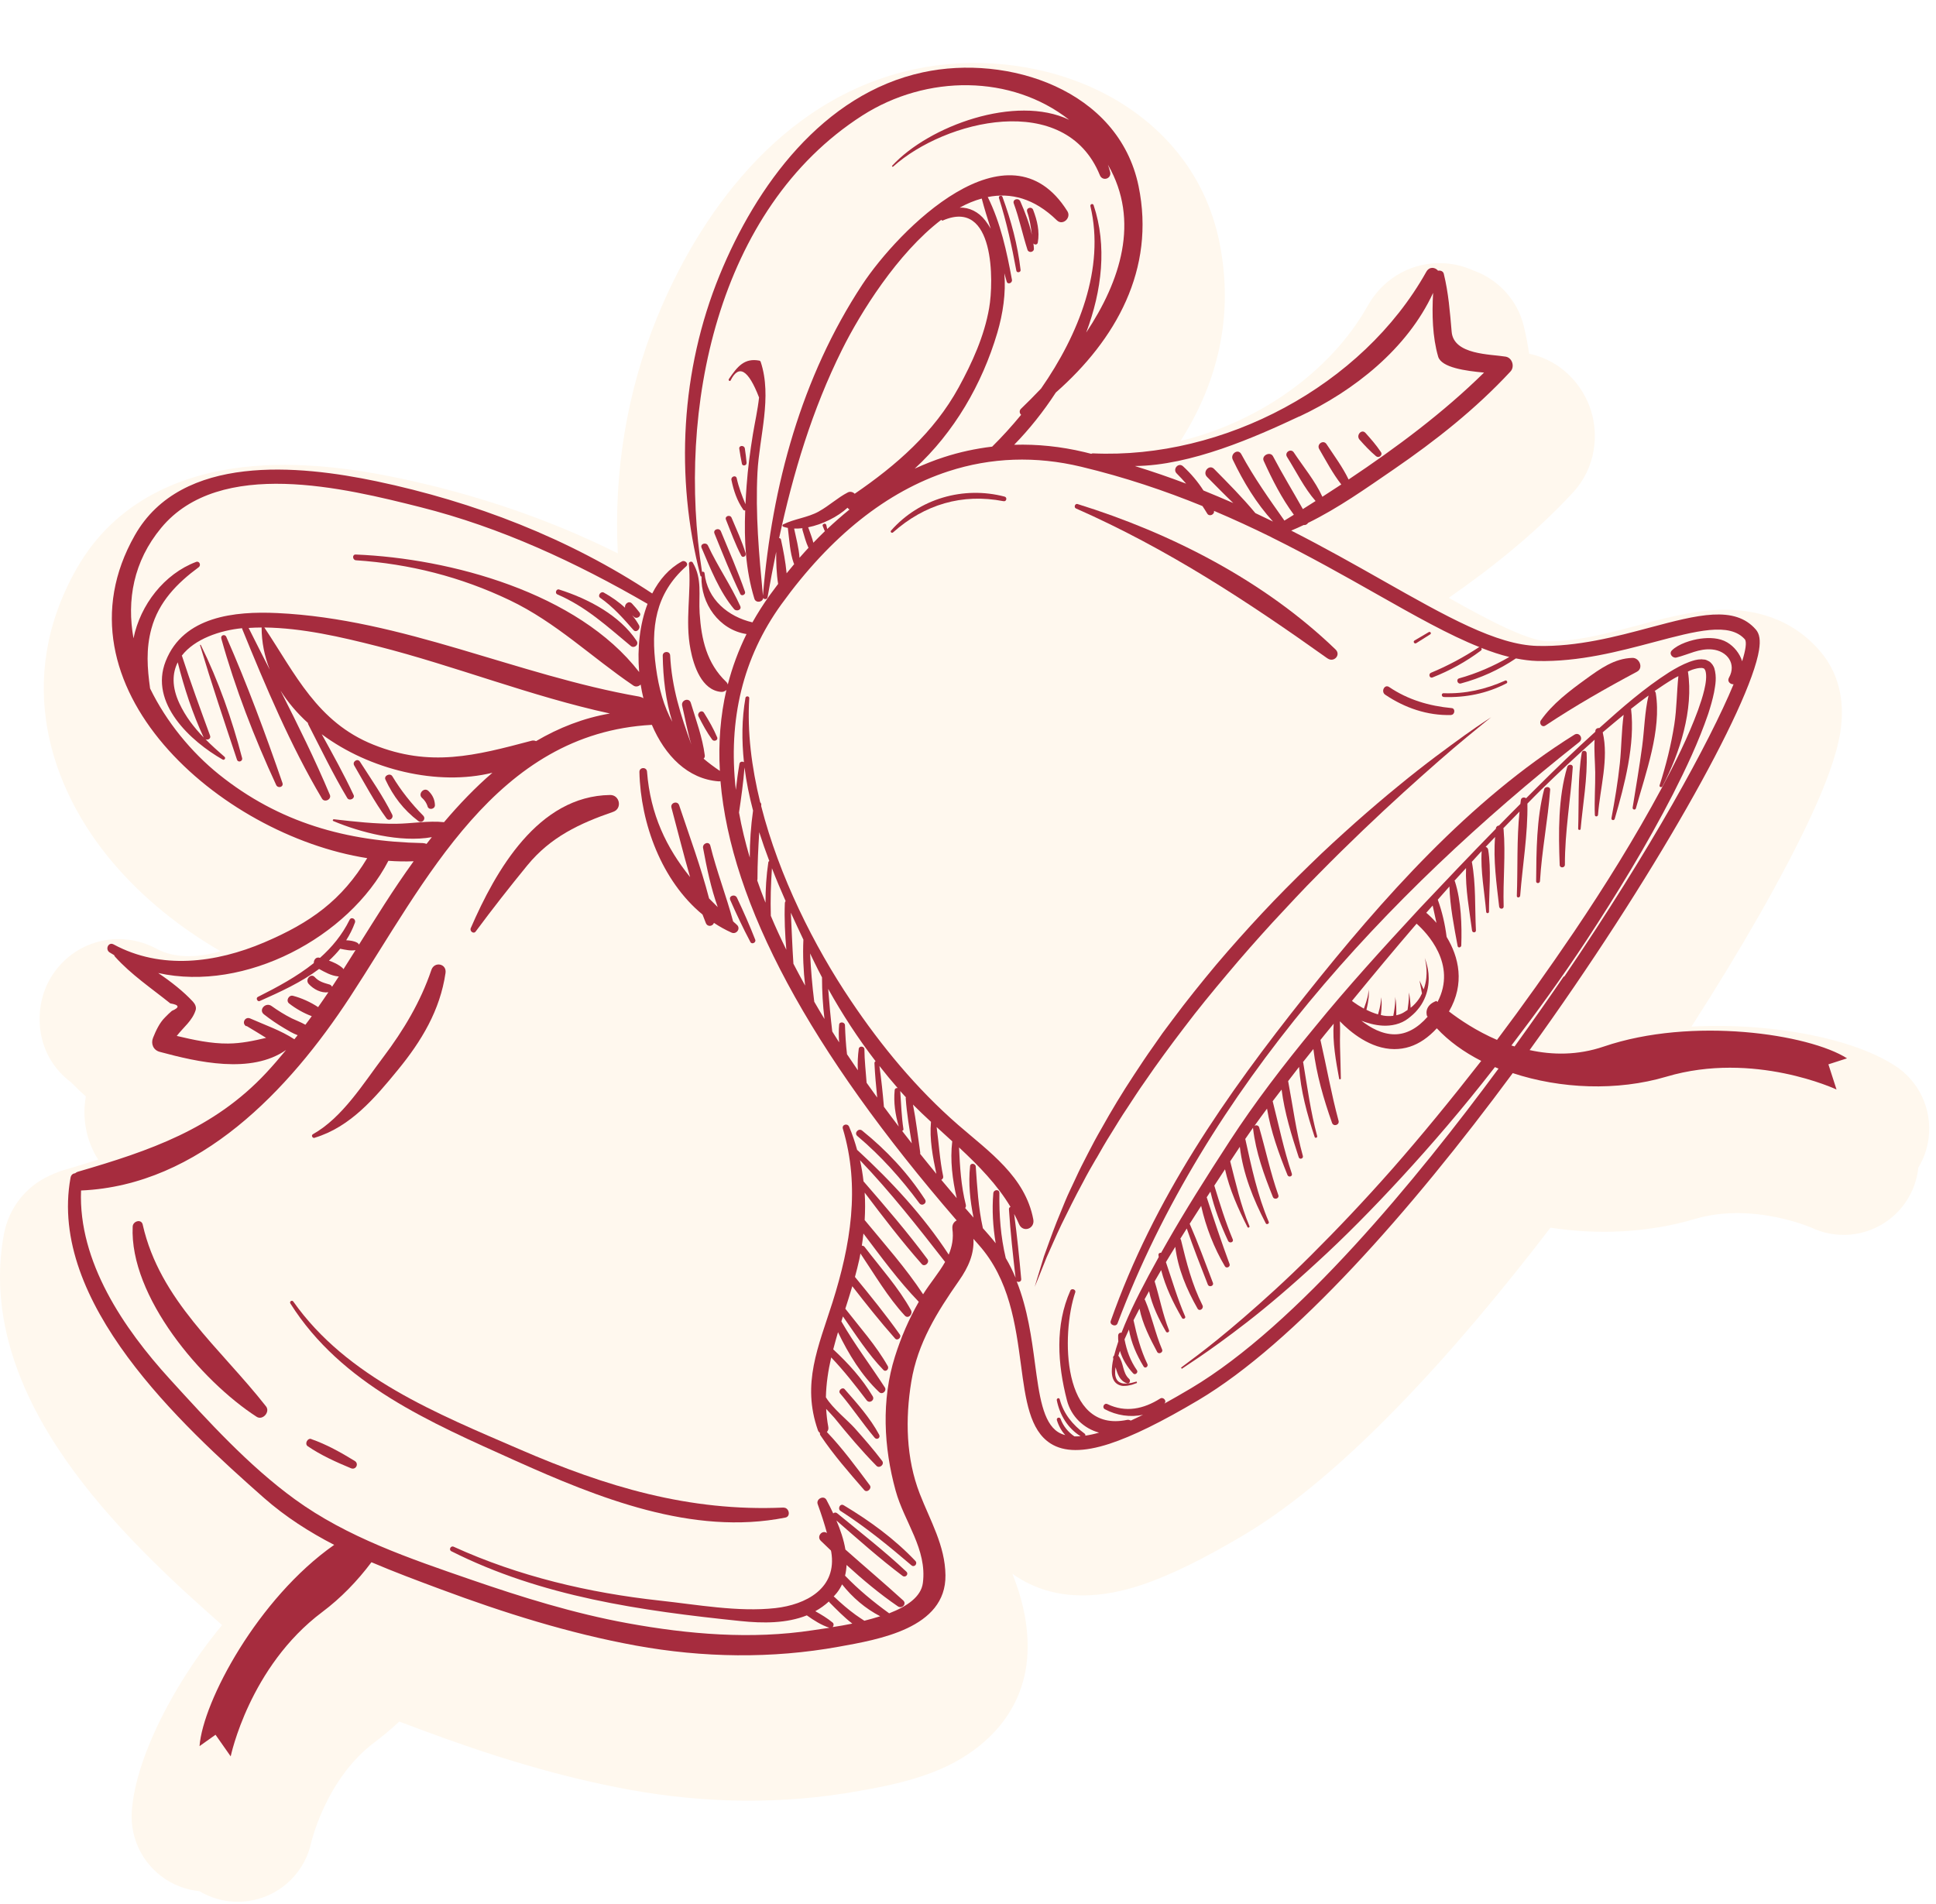 <svg width="123" height="121" viewBox="0 0 123 121" fill="none" xmlns="http://www.w3.org/2000/svg">
<g filter="url(#filter0_d_339_100653)">
<path d="M115.125 74.024C115.13 74.026 115.134 74.028 115.137 74.029C115.142 74.032 115.143 74.032 115.139 74.031C115.132 74.028 115.107 74.016 115.066 73.999C114.983 73.964 114.835 73.906 114.632 73.834C114.222 73.688 113.607 73.497 112.858 73.344C111.32 73.03 109.466 72.925 107.686 73.454C104.705 74.338 101.499 74.471 98.506 74.008C92.399 81.986 85.334 89.781 79.049 93.522L79.044 93.525C76.585 94.985 74.377 96.104 72.419 96.744C72.416 96.745 72.412 96.746 72.408 96.747C70.317 97.425 67.337 97.921 64.653 96.225C64.651 96.223 64.647 96.222 64.645 96.22C64.533 96.149 64.425 96.075 64.32 96C64.347 96.069 64.375 96.138 64.402 96.208C64.823 97.31 65.268 98.766 65.29 100.499L65.29 100.701C65.254 104.916 62.316 107.205 60.133 108.239C58.063 109.22 55.675 109.601 54.595 109.797L54.594 109.797C49.725 110.679 44.77 110.593 39.997 109.723H39.996C35.367 108.877 30.957 107.477 26.772 105.916C26.314 105.746 25.844 105.57 25.366 105.39C24.866 105.857 24.339 106.302 23.787 106.716L23.786 106.715C22.297 107.833 21.267 109.39 20.595 110.819C20.268 111.515 20.052 112.125 19.922 112.544C19.857 112.751 19.815 112.906 19.793 112.994C19.785 113.023 19.78 113.045 19.777 113.059V113.058C19.777 113.055 19.778 113.052 19.779 113.048C19.779 113.047 19.779 113.045 19.78 113.043L19.78 113.041L19.78 113.04C19.394 114.902 17.94 116.356 16.078 116.742C14.884 116.989 13.669 116.766 12.663 116.165C12.014 116.101 11.373 115.904 10.784 115.571C9.175 114.662 8.236 112.905 8.374 111.062C8.567 108.48 9.987 105.336 11.624 102.708C12.331 101.576 13.162 100.401 14.11 99.261C14.098 99.25 14.086 99.24 14.074 99.23C14.072 99.228 14.071 99.226 14.069 99.224C11.442 96.906 7.653 93.498 4.723 89.527C1.859 85.645 -0.834 80.35 0.242 74.448L0.246 74.427C0.425 73.468 0.901 72.425 1.811 71.589C2.258 71.177 2.75 70.871 3.258 70.656C3.509 70.534 3.787 70.424 4.09 70.337L4.917 70.092C5.374 69.955 5.813 69.817 6.237 69.68C5.468 68.487 5.21 67.023 5.454 65.671C5.135 65.386 4.82 65.087 4.525 64.781C2.284 63.109 2.137 60.325 3.014 58.512C3.483 57.543 4.376 56.514 5.772 55.989C7.276 55.424 8.79 55.661 9.941 56.283L10.058 56.343C11.032 56.824 12.357 56.918 14.018 56.445C11.451 54.964 9.1 53.072 7.227 50.879C3.144 46.099 0.87 39.166 4.872 32.126C7.389 27.694 11.735 26.117 15.409 25.686C19.036 25.26 22.736 25.833 25.346 26.381L25.347 26.382C30.111 27.384 34.816 28.945 39.252 31.162C38.989 26.08 39.805 20.929 41.749 16.166C44.259 10.017 49.374 2.277 58.082 0.402C61.729 -0.386 65.891 -0.032 69.47 1.605C73.079 3.256 76.352 6.372 77.411 11.099L77.459 11.325L77.46 11.327C78.475 16.249 77.228 20.533 75 24.02C79.943 22.828 84.543 19.632 86.909 15.408L86.914 15.4C87.776 13.867 89.414 12.741 91.402 12.72C92.203 12.712 92.949 12.887 93.611 13.189C93.759 13.242 93.906 13.301 94.051 13.369C95.224 13.914 96.4 15.033 96.814 16.73C96.959 17.322 97.066 17.91 97.15 18.474C99.337 18.945 100.623 20.616 101.084 22.099C101.551 23.598 101.43 25.689 99.912 27.321L99.912 27.321C99.904 27.329 99.897 27.338 99.89 27.346L99.889 27.345C97.461 29.956 94.755 32.102 92.043 33.987C93.478 34.792 94.675 35.441 95.749 35.933C97.186 36.591 97.924 36.736 98.247 36.744H98.249C99.988 36.786 101.804 36.337 104.057 35.734L104.063 35.733C105.401 35.376 107.277 34.855 109.012 34.76C110.873 34.659 113.445 35 115.436 37.152L115.627 37.366L115.638 37.378C117.136 39.132 117.102 41.148 116.955 42.27C116.954 42.282 116.953 42.294 116.951 42.306C116.949 42.322 116.947 42.337 116.945 42.353C116.938 42.407 116.931 42.463 116.922 42.518C116.666 44.111 115.922 45.985 115.115 47.742C114.252 49.622 113.104 51.809 111.76 54.167C110.506 56.365 109.056 58.752 107.465 61.231C108.928 61.153 110.35 61.185 111.665 61.292C114.774 61.547 118.169 62.294 120.365 63.695C121.923 64.688 122.766 66.491 122.531 68.323C122.445 68.998 122.217 69.633 121.876 70.193C121.754 71.362 121.202 72.469 120.285 73.277C118.904 74.493 116.952 74.803 115.268 74.088L115.125 74.024ZM19.774 113.07C19.774 113.071 19.773 113.073 19.773 113.073C19.774 113.07 19.775 113.065 19.777 113.059C19.776 113.064 19.775 113.068 19.774 113.07Z" fill="#FFF8EE"/>
</g>
<path d="M111.755 41.313C111.856 40.694 111.794 40.283 111.559 40.008C110.212 38.443 107.839 39.073 104.838 39.872C102.673 40.452 100.21 41.105 97.68 41.043C95.083 40.981 91.897 39.175 87.858 36.889C86.079 35.882 84.15 34.79 82.035 33.715C82.304 33.603 82.568 33.484 82.826 33.361C82.938 33.378 83.05 33.321 83.106 33.226C85.025 32.286 86.797 31.025 88.553 29.821C91.224 27.986 93.754 25.988 95.964 23.607C96.25 23.303 96.082 22.735 95.661 22.662C94.69 22.498 92.351 22.555 92.228 21.08C92.121 19.831 92.026 18.609 91.728 17.394C91.689 17.23 91.51 17.169 91.364 17.202C91.184 16.977 90.814 16.921 90.618 17.27C86.551 24.53 77.732 29.185 69.436 28.808C69.391 28.808 69.357 28.819 69.329 28.836C69.183 28.802 69.043 28.762 68.903 28.729C67.394 28.369 65.901 28.217 64.432 28.262C65.38 27.294 66.283 26.168 67.08 24.941C70.872 21.604 73.43 17.124 72.336 11.822C71.068 5.693 64.028 3.43 58.637 4.595C52.276 5.963 48.029 11.822 45.712 17.501C43.255 23.517 42.88 30.31 44.501 36.586C44.506 36.619 44.534 36.631 44.568 36.631C44.512 38.347 45.69 40.024 47.429 40.289C46.924 41.313 46.526 42.383 46.24 43.491C46.223 43.435 46.189 43.373 46.133 43.322C44.905 42.146 44.557 40.632 44.45 38.961C44.377 37.796 44.63 36.794 44.013 35.747C43.945 35.634 43.755 35.696 43.766 35.826C43.934 37.677 43.508 39.411 43.872 41.274C44.074 42.321 44.585 43.852 45.808 43.964C45.942 43.975 46.066 43.925 46.15 43.84C45.774 45.467 45.634 47.189 45.735 48.984C45.359 48.731 45.017 48.472 44.703 48.208C44.759 48.157 44.792 48.084 44.776 47.988C44.63 46.857 44.22 45.754 43.889 44.662C43.783 44.302 43.255 44.482 43.34 44.842C43.53 45.652 43.676 46.502 43.923 47.307C43.244 45.456 42.678 43.671 42.577 41.645C42.56 41.341 42.1 41.364 42.105 41.668C42.128 43.069 42.291 44.51 42.711 45.861C42.184 44.893 41.859 43.778 41.673 42.399C41.337 39.906 41.623 37.734 43.592 35.989C43.783 35.82 43.513 35.567 43.323 35.674C42.509 36.118 41.887 36.833 41.438 37.711C36.131 34.199 30.123 31.886 23.913 30.58C19.01 29.55 11.527 28.796 8.565 34.014C3.124 43.587 13.979 53.065 23.33 54.528C21.72 57.196 19.74 58.625 16.778 59.886C13.715 61.186 10.237 61.642 7.219 60.01C6.888 59.83 6.664 60.319 6.961 60.516C7.056 60.578 7.157 60.634 7.253 60.691C7.264 60.724 7.281 60.764 7.309 60.792C8.324 61.923 9.642 62.812 10.82 63.758C11.398 63.854 11.432 64.011 10.921 64.231C10.77 64.36 10.624 64.501 10.484 64.647C10.13 64.996 9.906 65.492 9.726 65.936C9.569 66.319 9.738 66.73 10.153 66.837C12.554 67.484 15.948 68.272 18.175 66.718C17.765 67.214 17.35 67.703 16.907 68.176C13.575 71.744 9.502 73.123 4.975 74.446C4.891 74.468 4.824 74.508 4.768 74.553C4.633 74.564 4.515 74.654 4.481 74.834C3.04 82.742 11.499 90.525 16.772 95.18C18.141 96.384 19.65 97.347 21.232 98.163C16.391 101.556 12.89 108.107 12.677 110.95L13.693 110.229L14.657 111.603C14.657 111.603 15.835 105.907 20.475 102.429C21.647 101.551 22.702 100.464 23.599 99.266C25.035 99.879 26.511 100.431 27.98 100.977C32.025 102.485 36.148 103.785 40.4 104.562C44.658 105.338 49.033 105.406 53.291 104.635C55.804 104.179 60.112 103.47 60.068 100.093C60.045 98.202 59.103 96.637 58.435 94.915C57.56 92.658 57.51 90.154 57.897 87.796C58.3 85.342 59.535 83.372 60.926 81.38C61.537 80.507 61.896 79.669 61.846 78.718C61.958 78.841 62.065 78.965 62.177 79.095C64.14 81.295 64.522 84.177 64.864 86.721C65.161 88.955 65.419 90.88 66.749 91.724C67.612 92.27 68.835 92.276 70.485 91.741C71.949 91.263 73.805 90.351 76.156 88.955C82.198 85.359 89.608 76.995 96.109 68.187C99.122 69.183 102.729 69.347 105.876 68.412C111.429 66.763 116.68 69.229 116.68 69.229L116.164 67.63L117.348 67.248C114.93 65.705 107.52 64.585 101.893 66.499C100.227 67.067 98.617 67.039 97.181 66.724C104.945 55.974 111.177 44.915 111.76 41.291L111.755 41.313ZM82.562 26.461C86.023 24.834 89.412 22.161 91.05 18.609C90.971 19.971 91.01 21.418 91.369 22.656C91.571 23.36 93.125 23.568 94.286 23.675C91.695 26.224 88.733 28.43 85.681 30.468C85.3 29.674 84.761 28.954 84.279 28.222C84.082 27.918 83.634 28.222 83.813 28.532C84.256 29.292 84.671 30.085 85.216 30.783C84.817 31.047 84.419 31.306 84.015 31.565C83.561 30.569 82.798 29.652 82.198 28.746C82.013 28.47 81.592 28.746 81.766 29.027C82.343 29.944 82.865 31.019 83.583 31.835C83.314 32.004 83.045 32.179 82.775 32.348C82.147 31.228 81.474 30.13 80.879 28.993C80.705 28.661 80.133 28.937 80.285 29.28C80.834 30.49 81.424 31.65 82.203 32.708C82.001 32.832 81.805 32.956 81.603 33.079C80.632 31.706 79.662 30.338 78.86 28.853C78.658 28.481 78.147 28.841 78.321 29.207C79.006 30.637 79.819 31.982 80.879 33.141C80.509 32.961 80.133 32.781 79.752 32.601C79.752 32.595 79.752 32.59 79.741 32.584C78.921 31.599 78.03 30.704 77.132 29.793C76.823 29.483 76.38 29.989 76.683 30.299C77.239 30.862 77.788 31.425 78.355 31.965C77.738 31.695 77.104 31.43 76.459 31.166C76.1 30.608 75.674 30.102 75.163 29.629C74.871 29.359 74.479 29.809 74.759 30.085C74.967 30.288 75.163 30.507 75.359 30.732C74.31 30.333 73.228 29.961 72.1 29.612C75.662 29.584 79.74 27.778 82.557 26.455L82.562 26.461ZM44.759 36.417C44.753 36.338 44.658 36.304 44.602 36.338C42.992 26.112 45.522 13.28 54.783 7.342C58.889 4.714 64.275 4.742 67.927 7.612C64.527 5.986 59.019 8 56.685 10.527C56.646 10.567 56.707 10.623 56.747 10.584C60.028 7.64 67.685 5.732 69.879 11.135C70.047 11.546 70.642 11.355 70.529 10.921C70.49 10.764 70.44 10.612 70.389 10.466C70.389 10.466 70.389 10.471 70.395 10.477C72.442 14.034 71.18 17.866 69.009 21.131C70.013 18.457 70.344 15.615 69.481 13.038C69.436 12.902 69.245 12.97 69.278 13.105C70.21 17.039 68.538 21.249 66.143 24.688C65.711 25.144 65.279 25.577 64.864 25.977C64.74 26.095 64.774 26.258 64.875 26.359C64.275 27.085 63.658 27.766 63.035 28.38C61.997 28.504 60.971 28.723 59.967 29.05C59.338 29.252 58.727 29.5 58.115 29.776C60.612 27.485 62.395 24.418 63.36 21.153C63.719 19.938 63.916 18.626 63.809 17.366C63.86 17.54 63.91 17.709 63.955 17.883C64.011 18.108 64.331 17.99 64.292 17.776C63.966 15.992 63.568 14.152 62.755 12.52C64.213 12.227 65.705 12.593 67.147 14C67.517 14.36 68.078 13.842 67.814 13.42C64.078 7.466 57.05 14.647 54.783 18.086C50.913 23.967 49.044 30.873 48.472 37.846C48.22 35.218 47.99 32.668 48.124 30.023C48.242 27.727 49.073 25.228 48.327 22.988C48.315 22.954 48.287 22.926 48.248 22.915C47.294 22.735 46.851 23.286 46.307 24.086C46.257 24.159 46.358 24.254 46.414 24.181C46.935 23.129 47.541 23.483 48.225 25.256C48.141 26.038 47.962 26.821 47.833 27.598C47.659 28.672 47.513 29.764 47.435 30.851C47.407 31.244 47.379 31.644 47.362 32.038C47.137 31.503 46.93 30.957 46.806 30.389C46.756 30.164 46.425 30.276 46.47 30.496C46.61 31.177 46.823 31.813 47.221 32.387C47.249 32.432 47.3 32.438 47.345 32.432C47.272 34.323 47.367 36.209 47.928 38.043C48.018 38.336 48.456 38.274 48.489 37.998C48.54 38.099 48.742 38.094 48.764 37.959C48.932 36.991 49.117 36.028 49.314 35.066C49.308 35.741 49.331 36.445 49.437 37.103C49.252 37.345 49.073 37.587 48.893 37.835C48.495 38.392 48.136 38.961 47.805 39.546C46.262 39.186 44.938 38.094 44.759 36.411V36.417ZM52.27 33.423C52.309 33.518 52.349 33.614 52.382 33.704C52.388 33.721 52.405 33.732 52.416 33.743C52.169 33.985 51.922 34.227 51.675 34.486C51.597 34.171 51.474 33.867 51.367 33.558C51.361 33.535 51.35 33.524 51.339 33.507C52.259 33.321 53.218 32.843 53.846 32.263C53.88 32.308 53.919 32.348 53.97 32.376C53.493 32.764 53.022 33.175 52.556 33.614C52.534 33.529 52.511 33.44 52.495 33.355C52.455 33.209 52.214 33.288 52.27 33.428V33.423ZM52.023 32.5C51.3 32.899 50.469 32.961 49.746 33.327C49.678 33.361 49.718 33.456 49.774 33.473C49.864 33.501 49.965 33.529 50.06 33.546C50.06 33.569 50.049 33.586 50.06 33.608C50.155 34.329 50.183 35.105 50.43 35.792C50.436 35.809 50.447 35.826 50.458 35.843C50.295 36.034 50.133 36.231 49.976 36.428C49.908 35.696 49.763 34.953 49.617 34.284C49.6 34.216 49.555 34.194 49.499 34.194C50.391 30.063 51.597 26.038 53.499 22.217C54.66 19.881 57.022 16.082 59.804 13.966C59.821 14 59.86 14.028 59.899 14.011C63.215 12.565 63.136 17.917 62.844 19.572C62.536 21.356 61.767 23.044 60.909 24.615C59.338 27.479 56.949 29.562 54.301 31.374C54.2 31.261 54.009 31.211 53.863 31.29C53.218 31.622 52.674 32.139 52.029 32.494L52.023 32.5ZM51.361 34.813C51.171 35.021 50.98 35.229 50.795 35.443C50.755 34.818 50.576 34.188 50.453 33.586C50.626 33.586 50.8 33.586 50.986 33.563C50.974 33.597 50.969 33.636 50.986 33.681C51.098 34.064 51.199 34.453 51.367 34.813H51.361ZM60.982 13.19C61.436 12.936 61.902 12.745 62.373 12.616C62.541 13.257 62.738 13.893 62.945 14.529C62.839 14.355 62.727 14.18 62.597 14.011C62.177 13.46 61.565 13.167 60.987 13.195L60.982 13.19ZM46.952 51.63C47.092 50.678 47.227 49.727 47.3 48.765C47.418 49.676 47.603 50.594 47.844 51.506C47.704 52.496 47.636 53.492 47.636 54.494C47.35 53.515 47.115 52.558 46.952 51.63ZM57.543 69.797C57.611 70.754 57.773 71.705 57.93 72.65C57.723 72.386 57.515 72.121 57.313 71.857C57.364 71.846 57.408 71.806 57.397 71.739C57.274 70.939 57.252 70.129 57.195 69.324C57.212 69.347 57.235 69.369 57.252 69.392C57.352 69.504 57.453 69.611 57.554 69.724C57.543 69.746 57.543 69.769 57.543 69.797ZM58.003 70.185C58.373 70.557 58.755 70.923 59.148 71.283C59.047 72.369 59.26 73.511 59.49 74.587C59.142 74.159 58.794 73.737 58.458 73.315C58.463 73.286 58.469 73.258 58.463 73.219C58.317 72.206 58.2 71.187 58.003 70.18V70.185ZM56.842 69.268C56.763 70.061 56.881 70.821 57.1 71.581C56.78 71.159 56.461 70.743 56.158 70.326C56.085 69.454 55.995 68.593 55.871 67.731C56.247 68.21 56.634 68.683 57.033 69.138C56.949 69.122 56.853 69.161 56.842 69.268ZM55.557 67.563C55.591 68.294 55.658 69.015 55.731 69.741C55.501 69.425 55.277 69.11 55.058 68.801C55.008 68.092 54.923 67.388 54.918 66.673C54.918 66.471 54.587 66.437 54.559 66.645C54.503 67.079 54.475 67.546 54.503 68.007C54.267 67.664 54.037 67.326 53.813 66.989C53.74 66.375 53.706 65.762 53.684 65.143C53.678 64.934 53.33 64.895 53.313 65.109C53.28 65.486 53.285 65.863 53.313 66.234C53.162 66.004 53.022 65.773 52.876 65.542C52.769 64.642 52.685 63.741 52.618 62.835C53.504 64.433 54.514 65.981 55.63 67.433C55.585 67.456 55.552 67.495 55.557 67.568V67.563ZM52.382 64.749C52.158 64.383 51.945 64.017 51.732 63.651C51.602 62.632 51.518 61.608 51.468 60.584C51.563 60.775 51.659 60.972 51.748 61.163C51.9 61.479 52.062 61.794 52.225 62.103C52.225 62.993 52.276 63.871 52.382 64.749ZM51.159 62.638C50.896 62.165 50.649 61.698 50.408 61.237C50.335 60.156 50.301 59.075 50.245 57.995C50.509 58.575 50.778 59.149 51.042 59.706C50.997 60.696 51.042 61.67 51.154 62.644L51.159 62.638ZM49.965 60.364C49.605 59.627 49.269 58.907 48.972 58.192C48.944 57.184 48.972 56.177 49.044 55.17C49.319 55.879 49.611 56.577 49.914 57.258C49.886 57.286 49.869 57.325 49.864 57.376C49.824 58.378 49.875 59.368 49.959 60.364H49.965ZM48.124 55.856C48.124 54.86 48.175 53.87 48.237 52.879C48.433 53.492 48.646 54.106 48.876 54.708C48.848 54.725 48.82 54.748 48.815 54.787C48.685 55.648 48.635 56.503 48.635 57.359C48.444 56.88 48.27 56.408 48.108 55.941C48.119 55.913 48.124 55.884 48.124 55.845V55.856ZM13.906 49.204C12.15 47.791 10.568 45.866 9.536 43.745C9.356 42.456 9.266 41.246 9.62 39.946C10.08 38.246 11.252 37.053 12.627 36.04C12.789 35.916 12.671 35.629 12.464 35.702C10.433 36.467 8.919 38.426 8.481 40.559C8.049 38.145 8.47 35.679 10.237 33.546C13.962 29.044 21.939 31.025 26.707 32.224C31.823 33.513 36.597 35.736 41.141 38.37C40.647 39.653 40.479 41.189 40.608 42.703C36.715 37.66 28.603 35.477 22.601 35.235C22.365 35.224 22.387 35.584 22.617 35.601C26.034 35.831 29.27 36.653 32.373 38.133C35.334 39.546 37.573 41.752 40.237 43.559C40.4 43.671 40.58 43.615 40.703 43.497C40.748 43.789 40.81 44.082 40.877 44.369C40.804 44.319 40.714 44.285 40.608 44.262C32.833 42.9 25.585 39.332 17.625 38.955C14.921 38.826 11.656 39.158 10.529 42.005C9.463 44.684 12.127 47.116 14.147 48.264C14.254 48.326 14.36 48.168 14.265 48.089C13.85 47.729 13.44 47.363 13.059 46.975C13.21 47.043 13.418 46.936 13.345 46.739C12.733 45.067 12.116 43.39 11.566 41.69C11.566 41.679 11.555 41.673 11.55 41.662C12.363 40.604 13.973 40.053 15.381 39.917C15.381 39.934 15.381 39.946 15.387 39.962C16.868 43.598 18.455 47.369 20.458 50.746C20.615 51.016 21.08 50.797 20.957 50.504C20.015 48.264 18.926 46.063 17.821 43.88C18.292 44.628 18.881 45.32 19.566 45.94C19.566 45.973 19.571 46.007 19.594 46.046C20.396 47.605 21.159 49.198 22.062 50.706C22.191 50.92 22.573 50.746 22.466 50.515C21.849 49.198 21.142 47.926 20.441 46.654C23.487 48.922 27.806 49.958 31.284 49.102C30.185 50.048 29.164 51.117 28.21 52.243C27.217 52.136 26.168 52.333 25.164 52.344C23.846 52.355 22.522 52.209 21.215 52.057C21.153 52.052 21.108 52.142 21.176 52.17C22.875 52.89 25.428 53.554 27.436 53.194C27.324 53.335 27.212 53.481 27.1 53.622C27.032 53.594 26.954 53.577 26.864 53.571C22.028 53.475 17.731 52.277 13.906 49.204ZM38.751 45.337C37.068 45.624 35.503 46.243 34.056 47.093C33.971 47.054 33.87 47.037 33.758 47.071C30.191 48.016 27.335 48.77 23.723 47.318C20.155 45.889 18.769 42.833 16.795 39.872C19.207 39.901 21.675 40.475 23.975 41.06C28.951 42.326 33.73 44.245 38.751 45.337ZM17.131 42.535C16.682 41.657 16.234 40.779 15.796 39.901C16.071 39.884 16.346 39.872 16.621 39.872C16.621 40.807 16.806 41.696 17.131 42.529V42.535ZM12.941 46.862C12.329 46.227 11.785 45.529 11.398 44.696C10.905 43.638 10.944 42.776 11.292 42.084C11.707 43.733 12.223 45.315 12.941 46.862ZM15.667 65.193C16.077 65.43 16.486 65.694 16.907 65.947C16.116 66.133 15.347 66.302 14.495 66.308C13.401 66.319 12.301 66.077 11.23 65.824C11.656 65.272 12.217 64.861 12.43 64.186C12.492 63.983 12.385 63.786 12.256 63.645C11.673 63.015 10.888 62.39 10.052 61.828C15.572 63.054 22.152 59.565 24.676 54.697C25.22 54.736 25.759 54.748 26.281 54.725C25.624 55.637 25.002 56.56 24.418 57.471C23.874 58.321 23.341 59.171 22.808 60.021C22.786 59.976 22.752 59.937 22.707 59.908C22.5 59.79 22.247 59.757 21.995 59.745C22.214 59.402 22.404 59.03 22.55 58.625C22.634 58.4 22.32 58.22 22.208 58.451C21.737 59.407 21.086 60.19 20.334 60.86C20.329 60.86 20.323 60.86 20.317 60.86C20.076 60.781 19.93 60.995 19.936 61.197C18.865 62.053 17.625 62.722 16.38 63.347C16.234 63.42 16.357 63.674 16.503 63.606C17.793 63.032 19.14 62.419 20.273 61.569C20.648 61.777 21.041 61.996 21.468 62.041C21.49 62.041 21.507 62.041 21.529 62.041C21.389 62.261 21.243 62.48 21.097 62.7C21.064 62.638 21.013 62.582 20.94 62.559C20.576 62.452 20.267 62.379 19.998 62.087C19.745 61.811 19.364 62.244 19.611 62.52C19.925 62.863 20.396 63.111 20.862 63.049C20.648 63.37 20.43 63.679 20.211 63.994C19.729 63.674 19.156 63.415 18.612 63.274C18.349 63.206 18.147 63.584 18.365 63.758C18.78 64.085 19.291 64.377 19.807 64.569C19.678 64.754 19.538 64.934 19.403 65.114C19.128 64.957 18.82 64.844 18.539 64.709C18.09 64.484 17.659 64.214 17.249 63.921C16.879 63.657 16.402 64.169 16.772 64.456C17.182 64.777 17.608 65.069 18.057 65.334C18.32 65.492 18.607 65.666 18.91 65.778C18.842 65.869 18.769 65.947 18.702 66.037C17.849 65.475 16.823 65.126 15.897 64.715C15.566 64.569 15.331 65.03 15.645 65.21L15.667 65.193ZM22.589 60.37C22.331 60.775 22.079 61.18 21.821 61.586C21.804 61.552 21.782 61.518 21.742 61.49C21.501 61.282 21.204 61.147 20.901 61.04C21.159 60.803 21.395 60.556 21.613 60.285C21.933 60.347 22.275 60.432 22.595 60.37H22.589ZM52.904 103.38C52.971 103.307 52.988 103.177 52.904 103.104C52.567 102.823 52.186 102.598 51.799 102.378C52.102 102.209 52.394 102.007 52.663 101.759C52.674 101.781 52.691 101.81 52.713 101.832C53.128 102.249 53.616 102.755 54.149 103.166C53.712 103.256 53.291 103.329 52.915 103.385L52.904 103.38ZM54.918 102.986C54.727 102.856 54.531 102.738 54.351 102.603C53.88 102.26 53.437 101.877 53.016 101.478C52.999 101.461 52.983 101.455 52.966 101.444C53.033 101.371 53.1 101.297 53.162 101.219C53.302 101.044 53.409 100.864 53.499 100.673C54.16 101.506 54.974 102.209 55.922 102.699C55.597 102.8 55.266 102.896 54.929 102.98L54.918 102.986ZM58.648 82.241C57.554 80.575 56.202 79.061 54.935 77.524C54.968 76.939 54.974 76.359 54.935 75.78C56.102 77.327 57.279 78.864 58.564 80.322C58.744 80.53 59.086 80.226 58.923 80.006C57.65 78.29 56.258 76.674 54.862 75.065C54.811 74.615 54.738 74.164 54.637 73.72C56.584 75.757 58.312 77.963 60.045 80.186C59.647 80.89 59.091 81.532 58.648 82.241ZM60.505 78.065C60.595 78.684 60.483 79.224 60.275 79.719C58.66 77.249 56.651 75.087 54.486 73.089C54.475 73.084 54.469 73.078 54.458 73.073C54.318 72.572 54.155 72.076 53.947 71.592C53.841 71.35 53.471 71.457 53.549 71.722C54.66 75.442 54.037 79.123 52.893 82.747C51.99 85.589 50.924 87.908 51.962 90.874C51.99 90.959 52.04 91.009 52.091 91.049C52.085 91.099 52.091 91.15 52.124 91.201C52.949 92.439 53.936 93.559 54.907 94.679C55.081 94.881 55.417 94.583 55.26 94.375C54.396 93.216 53.532 92.039 52.534 90.992C52.607 90.914 52.651 90.801 52.623 90.666C52.551 90.278 52.511 89.901 52.489 89.523C52.68 89.737 52.882 89.934 53.016 90.097C53.863 91.144 54.744 92.186 55.686 93.142C55.877 93.334 56.214 93.047 56.045 92.827C55.496 92.101 54.901 91.42 54.295 90.739C53.886 90.278 52.887 89.478 52.472 88.786C52.489 87.931 52.618 87.087 52.809 86.254C53.622 87.103 54.346 88.032 55.058 88.972C55.238 89.208 55.597 88.972 55.445 88.719C54.772 87.593 53.897 86.631 52.938 85.741C53.033 85.376 53.134 85.01 53.241 84.65C53.908 86.034 54.744 87.407 55.86 88.46C56.057 88.645 56.359 88.375 56.214 88.156C55.299 86.743 54.295 85.426 53.454 83.963C53.487 83.856 53.521 83.755 53.555 83.648C54.368 84.807 55.153 86.045 56.124 87.047C56.281 87.21 56.505 86.98 56.404 86.805C55.675 85.511 54.626 84.34 53.706 83.158C53.858 82.685 54.009 82.207 54.149 81.729C55.03 82.86 55.916 83.98 56.87 85.055C57.022 85.224 57.296 84.976 57.167 84.796C56.27 83.529 55.299 82.336 54.318 81.138C54.419 80.766 54.514 80.389 54.598 80.012C54.626 79.888 54.643 79.764 54.665 79.646C55.557 80.969 56.404 82.426 57.487 83.597C57.7 83.828 58.014 83.501 57.88 83.254C57.094 81.824 55.928 80.535 54.94 79.241C54.89 79.173 54.822 79.151 54.755 79.151C54.794 78.892 54.828 78.639 54.856 78.38C55.978 79.866 57.089 81.391 58.373 82.719C57.739 83.828 57.246 84.97 56.859 86.197C55.989 88.955 56.141 91.966 56.904 94.724C57.448 96.705 58.917 98.438 58.631 100.594C58.514 101.466 57.622 102.074 56.489 102.513C56.489 102.513 56.483 102.502 56.477 102.502C55.473 101.776 54.542 101.005 53.689 100.121C53.745 99.896 53.773 99.671 53.785 99.44C54.817 100.38 55.883 101.275 57.044 102.069C57.302 102.249 57.627 101.917 57.38 101.691C56.174 100.594 54.929 99.541 53.712 98.461C53.605 97.831 53.392 97.2 53.14 96.615C54.52 97.814 55.883 99.035 57.341 100.132C57.526 100.273 57.756 100.026 57.582 99.862C56.186 98.551 54.665 97.369 53.184 96.153C53.1 96.086 53.005 96.103 52.938 96.165C52.797 95.861 52.646 95.568 52.506 95.303C52.337 94.988 51.833 95.247 51.95 95.574C52.169 96.181 52.371 96.789 52.539 97.414C52.242 97.183 51.861 97.628 52.147 97.904C52.36 98.112 52.579 98.315 52.792 98.523C52.792 98.545 52.803 98.568 52.809 98.59C53.212 100.943 51.176 101.967 49.263 102.181C46.896 102.446 44.26 101.956 41.909 101.703C37.416 101.213 32.945 100.161 28.822 98.281C28.637 98.196 28.491 98.472 28.676 98.568C34.403 101.455 40.731 102.35 47.042 103.003C48.489 103.155 49.981 103.155 51.26 102.643C51.709 102.963 52.18 103.262 52.696 103.431C52.27 103.498 51.9 103.549 51.642 103.588C47.743 104.185 43.743 103.847 39.884 103.143C36.479 102.524 33.158 101.489 29.893 100.363C26.045 99.035 22.051 97.684 18.73 95.264C15.802 93.137 13.216 90.294 10.787 87.627C7.864 84.419 4.969 80.175 5.149 75.645C5.149 75.645 5.16 75.645 5.166 75.645C12.683 75.312 18.382 69.24 22.225 63.37C27.049 56.002 31.497 46.592 41.415 46.058C42.251 48.016 43.693 49.502 45.662 49.648C45.707 49.648 45.74 49.648 45.774 49.637C46.43 57.421 51.44 66.752 60.78 77.547C60.6 77.643 60.477 77.823 60.511 78.076L60.505 78.065ZM60.791 76.14C60.46 75.746 60.129 75.358 59.804 74.969C59.882 74.93 59.944 74.845 59.922 74.739C59.703 73.703 59.652 72.656 59.507 71.615C59.837 71.919 60.169 72.217 60.499 72.521C60.354 73.725 60.511 74.958 60.785 76.14H60.791ZM62.44 78.042C62.44 78.042 62.44 78.025 62.44 78.014C62.154 76.725 62.087 75.431 61.992 74.119C61.975 73.922 61.655 73.877 61.633 74.091C61.515 75.194 61.633 76.286 61.851 77.367C61.672 77.164 61.492 76.962 61.319 76.759C61.358 76.708 61.38 76.641 61.363 76.562C61.055 75.341 60.987 74.147 60.931 72.909C62.177 74.069 63.36 75.279 64.202 76.691C64.14 76.708 64.095 76.753 64.101 76.838C64.196 78.295 64.353 79.736 64.522 81.188C64.342 80.76 64.14 80.344 63.899 79.939C63.574 78.571 63.473 77.204 63.495 75.802C63.495 75.549 63.13 75.577 63.108 75.819C63.018 76.888 63.086 77.947 63.259 78.999C63.13 78.836 63.001 78.672 62.861 78.515C62.721 78.357 62.586 78.205 62.452 78.048L62.44 78.042ZM95.111 66.077C93.793 65.508 92.733 64.788 92.059 64.27C93.086 62.497 92.682 60.803 91.908 59.531C91.807 58.727 91.627 57.944 91.347 57.167C91.594 56.886 91.835 56.61 92.087 56.329C92.121 57.567 92.385 58.912 92.609 60.117C92.637 60.257 92.834 60.201 92.839 60.077C92.884 58.794 92.834 57.258 92.441 56.025C92.435 56.002 92.424 55.98 92.407 55.963C92.648 55.693 92.895 55.428 93.142 55.158C93.091 56.47 93.355 57.843 93.523 59.126C93.546 59.284 93.776 59.278 93.77 59.115C93.697 57.685 93.776 56.177 93.512 54.77C93.512 54.77 93.512 54.764 93.512 54.759C93.72 54.534 93.922 54.303 94.135 54.078C94.056 55.338 94.314 56.684 94.421 57.939C94.432 58.057 94.6 58.045 94.6 57.933C94.6 56.65 94.752 55.26 94.55 53.999C94.533 53.892 94.46 53.83 94.387 53.813C94.584 53.605 94.786 53.391 94.988 53.183C94.864 54.635 95.083 56.183 95.246 57.606C95.268 57.792 95.543 57.781 95.532 57.595C95.481 55.969 95.666 54.297 95.526 52.682C95.526 52.665 95.515 52.648 95.509 52.631C95.852 52.277 96.194 51.922 96.541 51.568C96.356 53.329 96.435 55.164 96.368 56.925C96.362 57.066 96.57 57.049 96.581 56.914C96.732 54.989 97.074 52.997 97.041 51.061C97.321 50.774 97.602 50.487 97.888 50.206C98.999 49.119 100.137 48.05 101.31 47.003C101.27 47.69 101.338 48.399 101.349 49.074C101.36 49.975 101.287 50.881 101.326 51.781C101.326 51.916 101.523 51.9 101.528 51.77C101.652 50.093 102.224 48.208 101.826 46.536C101.859 46.508 101.887 46.48 101.921 46.452C102.325 46.108 102.74 45.765 103.155 45.422C103.015 46.44 103.021 47.487 102.914 48.506C102.791 49.671 102.594 50.836 102.381 51.984C102.353 52.119 102.549 52.164 102.589 52.029C103.211 49.885 103.896 47.29 103.626 45.039C103.991 44.746 104.361 44.471 104.737 44.195C104.49 45.236 104.474 46.356 104.333 47.414C104.159 48.72 103.935 50.014 103.727 51.314C103.705 51.449 103.901 51.494 103.935 51.359C104.552 49.125 105.573 46.39 105.197 44.048C105.186 43.992 105.164 43.941 105.124 43.908C105.517 43.638 105.915 43.373 106.319 43.131C106.42 43.069 106.527 43.019 106.633 42.962C106.527 43.981 106.532 45.011 106.375 46.029C106.168 47.352 105.848 48.63 105.438 49.902C105.405 50.009 105.567 50.059 105.618 49.964C106.723 47.87 107.609 45.078 107.239 42.67C107.334 42.63 107.424 42.585 107.52 42.551C107.722 42.489 107.929 42.433 108.103 42.444C108.103 42.444 108.109 42.444 108.12 42.444H108.142L108.226 42.467C108.266 42.467 108.266 42.484 108.266 42.489C108.266 42.495 108.266 42.495 108.271 42.495C108.282 42.495 108.294 42.535 108.316 42.546C108.327 42.574 108.339 42.608 108.355 42.636C108.445 42.951 108.378 43.418 108.277 43.84C108.176 44.274 108.03 44.701 107.879 45.129C107.25 46.834 106.426 48.478 105.573 50.076C103.851 53.279 101.949 56.323 100.014 59.194C98.381 61.602 96.749 63.899 95.117 66.066L95.111 66.077ZM90.691 64.58C90.691 64.58 90.702 64.591 90.707 64.597C90.057 65.34 89.35 65.722 88.604 65.722C87.807 65.722 87.067 65.306 86.495 64.861C86.876 65.002 87.33 65.143 87.852 65.171C88.385 65.199 89.002 65.081 89.468 64.715C89.664 64.563 89.9 64.366 90.062 64.158C90.242 63.949 90.382 63.724 90.489 63.488C90.707 63.021 90.775 62.542 90.769 62.143C90.769 61.743 90.691 61.422 90.629 61.203C90.567 60.983 90.517 60.865 90.517 60.865C90.517 60.865 90.556 60.989 90.59 61.214C90.623 61.439 90.657 61.76 90.618 62.143C90.595 62.373 90.539 62.621 90.449 62.869L90.186 62.3L90.343 63.122C90.303 63.201 90.27 63.274 90.225 63.353C90.107 63.55 89.956 63.736 89.782 63.899C89.731 63.949 89.675 63.994 89.619 64.034C89.619 63.938 89.614 63.837 89.602 63.73C89.591 63.561 89.574 63.392 89.552 63.268C89.529 63.145 89.496 63.066 89.496 63.066C89.496 63.066 89.513 63.15 89.513 63.274C89.513 63.398 89.501 63.567 89.484 63.73C89.468 63.893 89.445 64.056 89.428 64.174C89.356 64.225 89.277 64.276 89.193 64.326C89.041 64.422 88.879 64.473 88.71 64.512C88.71 64.388 88.716 64.236 88.71 64.09C88.71 63.904 88.699 63.713 88.677 63.572C88.66 63.432 88.626 63.342 88.626 63.342C88.626 63.342 88.649 63.432 88.643 63.572C88.643 63.713 88.626 63.899 88.598 64.079C88.576 64.248 88.548 64.416 88.52 64.546C88.312 64.569 88.105 64.569 87.908 64.535C87.847 64.523 87.79 64.512 87.729 64.495C87.746 64.377 87.757 64.242 87.768 64.101C87.785 63.916 87.785 63.736 87.774 63.595C87.768 63.454 87.729 63.37 87.729 63.37C87.729 63.37 87.751 63.46 87.734 63.595C87.723 63.73 87.689 63.91 87.65 64.085C87.617 64.214 87.583 64.343 87.549 64.456C87.28 64.377 87.033 64.276 86.814 64.163C86.848 64.028 86.882 63.865 86.91 63.707C86.943 63.499 86.971 63.285 86.966 63.128C86.966 62.965 86.927 62.869 86.927 62.869C86.927 62.869 86.955 62.976 86.927 63.128C86.91 63.285 86.854 63.488 86.792 63.685C86.747 63.826 86.697 63.966 86.652 64.09C86.377 63.938 86.152 63.792 86.001 63.679C85.962 63.651 85.922 63.623 85.894 63.6C87.207 61.996 88.576 60.347 90.001 58.693C90.629 59.25 92.592 61.27 91.33 63.668C91.285 63.629 91.257 63.6 91.257 63.6C90.41 63.921 90.668 64.574 90.668 64.574L90.691 64.58ZM90.618 57.995C90.752 57.843 90.887 57.691 91.022 57.539C91.106 57.905 91.184 58.271 91.263 58.642C91.05 58.395 90.831 58.181 90.618 58.001V57.995ZM99.358 62.03C98.544 63.229 97.478 64.76 96.227 66.493C96.16 66.471 96.093 66.454 96.025 66.431C97.63 64.326 99.245 62.103 100.799 59.74C102.712 56.819 104.603 53.74 106.285 50.47C107.116 48.832 107.912 47.155 108.524 45.371C108.67 44.921 108.804 44.465 108.9 43.992C108.984 43.514 109.085 43.03 108.911 42.444C108.877 42.371 108.843 42.292 108.793 42.225C108.731 42.157 108.681 42.084 108.591 42.028C108.546 42 108.496 41.977 108.445 41.955C108.395 41.932 108.344 41.915 108.322 41.915L108.238 41.904H108.193C108.097 41.887 108.137 41.898 108.103 41.893C107.811 41.893 107.57 41.972 107.334 42.056C106.869 42.231 106.454 42.467 106.05 42.715C104.457 43.733 103.06 44.96 101.68 46.198C101.657 46.221 101.635 46.238 101.613 46.26C101.506 46.243 101.383 46.3 101.36 46.423C101.36 46.446 101.36 46.474 101.355 46.497C100.092 47.639 98.87 48.815 97.68 50.003C97.439 50.245 97.198 50.481 96.957 50.723C96.85 50.639 96.654 50.661 96.626 50.83C96.614 50.915 96.603 50.999 96.592 51.084C96.138 51.539 95.683 51.995 95.234 52.457C95.139 52.462 95.055 52.519 95.038 52.637C95.038 52.642 95.038 52.654 95.038 52.659C93.383 54.353 91.773 56.047 90.208 57.708C87.841 60.263 85.575 62.756 83.555 65.238C81.519 67.698 79.684 70.112 78.153 72.465C76.633 74.8 75.27 76.967 74.148 78.937C74.019 79.162 73.895 79.382 73.772 79.601C73.682 79.596 73.587 79.641 73.604 79.753C73.604 79.793 73.615 79.832 73.62 79.871C72.734 81.464 71.988 82.899 71.461 84.165C71.388 84.34 71.32 84.514 71.253 84.683C71.158 84.666 71.046 84.723 71.04 84.863C71.034 84.987 71.04 85.111 71.051 85.235C70.945 85.55 70.855 85.848 70.782 86.135C70.726 86.18 70.698 86.248 70.731 86.338C70.731 86.338 70.731 86.338 70.731 86.344C70.67 86.619 70.636 86.889 70.636 87.143C70.636 87.419 70.709 87.711 70.9 87.88C71.091 88.043 71.326 88.083 71.494 88.06C71.668 88.06 71.808 88.004 71.921 87.987C72.134 87.914 72.24 87.874 72.24 87.874L72.212 87.784C72.212 87.784 72.1 87.812 71.881 87.874C71.775 87.88 71.64 87.931 71.483 87.914C71.326 87.925 71.147 87.869 71.017 87.745C70.894 87.615 70.832 87.39 70.849 87.137C70.849 87.053 70.866 86.963 70.877 86.873C70.995 87.312 71.141 87.745 71.601 87.897C71.758 87.948 71.853 87.722 71.741 87.621C71.304 87.233 71.405 86.608 71.068 86.163C71.068 86.158 71.057 86.152 71.051 86.147C71.085 86.045 71.113 85.944 71.152 85.837C71.315 86.372 71.618 86.867 71.999 87.272C72.123 87.402 72.33 87.21 72.235 87.07C71.808 86.456 71.584 85.82 71.444 85.105C71.534 84.903 71.623 84.695 71.724 84.481C71.87 85.319 72.207 86.09 72.656 86.828C72.757 86.991 72.975 86.828 72.897 86.67C72.47 85.786 72.224 84.841 72.016 83.89C72.139 83.648 72.263 83.406 72.397 83.153C72.583 84.115 73.071 85.066 73.519 85.905C73.615 86.079 73.912 85.938 73.834 85.753C73.396 84.734 73.183 83.625 72.751 82.612C72.74 82.59 72.728 82.578 72.717 82.561C72.807 82.393 72.908 82.218 73.003 82.044C73.194 82.95 73.632 83.839 74.08 84.616C74.142 84.723 74.316 84.638 74.271 84.526C73.867 83.507 73.677 82.455 73.357 81.419C73.491 81.183 73.632 80.946 73.772 80.704C74.047 81.774 74.546 82.803 75.096 83.749C75.157 83.856 75.348 83.772 75.298 83.653C74.804 82.522 74.473 81.357 74.075 80.198C74.26 79.888 74.451 79.573 74.653 79.252C74.658 79.241 74.664 79.235 74.669 79.224C74.838 80.62 75.388 81.925 76.083 83.147C76.207 83.361 76.504 83.147 76.397 82.939C75.73 81.616 75.382 80.226 75.034 78.796C75.023 78.763 75.006 78.734 74.989 78.712C75.124 78.498 75.258 78.278 75.399 78.059C75.808 79.258 76.274 80.434 76.734 81.616C76.812 81.824 77.138 81.717 77.059 81.509C76.582 80.254 76.122 78.993 75.584 77.761C75.819 77.389 76.066 77.007 76.313 76.624C76.61 77.963 77.138 79.308 77.822 80.462C77.917 80.625 78.181 80.496 78.119 80.322C77.598 78.909 77.126 77.502 76.666 76.078C76.745 75.96 76.823 75.836 76.902 75.718C77.16 76.804 77.547 77.828 78.024 78.847C78.108 79.027 78.4 78.937 78.321 78.751C77.856 77.637 77.502 76.489 77.149 75.335C77.373 74.992 77.598 74.648 77.828 74.299C78.114 75.583 78.675 76.826 79.258 77.975C79.292 78.042 79.415 77.986 79.382 77.913C78.815 76.562 78.518 75.189 78.159 73.793C78.361 73.489 78.557 73.196 78.759 72.887C78.759 72.887 78.764 72.876 78.77 72.87C78.972 74.581 79.628 76.219 80.419 77.733C80.475 77.84 80.655 77.749 80.61 77.643C79.886 75.937 79.522 74.198 79.124 72.403C79.124 72.391 79.118 72.386 79.112 72.375C79.275 72.138 79.443 71.896 79.612 71.654C79.612 71.671 79.606 71.688 79.612 71.71C79.785 73.213 80.307 74.654 80.868 76.05C80.952 76.264 81.294 76.162 81.216 75.937C80.717 74.525 80.414 73.073 79.999 71.637C79.959 71.502 79.802 71.474 79.701 71.536C79.959 71.176 80.223 70.81 80.498 70.444C80.739 71.896 81.249 73.303 81.799 74.665C81.867 74.834 82.136 74.755 82.074 74.575C81.564 73.061 81.249 71.514 80.857 69.972C81.003 69.78 81.149 69.583 81.3 69.392C81.339 69.341 81.384 69.285 81.424 69.234C81.609 70.698 82.063 72.166 82.512 73.534C82.568 73.703 82.826 73.618 82.775 73.45C82.338 71.879 82.141 70.287 81.839 68.694C82.069 68.396 82.299 68.097 82.534 67.793C82.635 69.313 83.045 70.799 83.522 72.24C83.555 72.347 83.712 72.29 83.684 72.189C83.269 70.653 83.061 69.088 82.798 67.523C82.798 67.506 82.781 67.501 82.781 67.49C82.994 67.214 83.224 66.932 83.443 66.656C83.634 68.255 84.099 69.853 84.627 71.345C84.722 71.615 85.12 71.48 85.042 71.21C84.582 69.51 84.284 67.793 83.892 66.082C83.981 65.97 84.066 65.857 84.161 65.745C84.346 65.514 84.542 65.278 84.733 65.047C84.649 66.195 84.879 67.456 85.081 68.548C85.092 68.609 85.188 68.587 85.188 68.531C85.171 67.855 85.159 67.18 85.137 66.51C85.12 65.975 85.159 65.43 85.126 64.895C85.782 65.57 87.067 66.656 88.587 66.662C88.924 66.662 89.249 66.612 89.569 66.51C90.18 66.313 90.752 65.919 91.285 65.34C92.037 66.15 93.002 66.848 94.107 67.411C92.171 69.893 90.287 72.189 88.475 74.254C86.64 76.337 84.885 78.177 83.291 79.764C81.698 81.357 80.234 82.668 79.011 83.727C77.788 84.785 76.79 85.578 76.1 86.102C75.404 86.619 75.034 86.901 75.034 86.901L75.085 86.974C75.085 86.974 75.472 86.715 76.195 86.231C76.913 85.741 77.957 84.999 79.241 84.002C80.526 83.006 82.035 81.723 83.701 80.186C85.378 78.656 87.179 76.838 89.069 74.784C90.96 72.729 92.934 70.433 94.898 67.906C94.926 67.872 94.948 67.838 94.976 67.805C95.055 67.838 95.128 67.872 95.206 67.9C90.062 74.874 82.405 84.205 75.679 88.207C75.079 88.567 74.507 88.888 73.974 89.186C73.974 89.186 73.974 89.186 73.979 89.18C74.153 89.011 73.901 88.741 73.71 88.865C72.661 89.529 71.522 89.777 70.361 89.22C70.148 89.118 69.991 89.433 70.198 89.546C70.933 89.94 71.82 90.075 72.622 89.895C72.353 90.03 72.095 90.148 71.842 90.266C71.775 90.227 71.691 90.204 71.607 90.221C67.444 91.088 67.416 84.762 68.314 82.117C68.375 81.937 68.078 81.835 68.005 82.004C67.018 84.216 67.192 86.67 67.786 88.978C68.056 90.024 68.875 90.773 69.828 91.032C69.514 91.122 69.222 91.184 68.953 91.223C68.964 91.178 68.953 91.127 68.908 91.094C68.145 90.531 67.579 89.844 67.326 88.91C67.293 88.786 67.119 88.848 67.141 88.972C67.326 89.906 67.837 90.756 68.65 91.257C68.51 91.268 68.381 91.274 68.258 91.268C67.865 90.998 67.551 90.621 67.382 90.159C67.326 90.013 67.102 90.081 67.147 90.238C67.259 90.604 67.439 90.925 67.68 91.189C67.511 91.144 67.36 91.082 67.225 90.998C66.255 90.385 66.025 88.651 65.756 86.647C65.543 85.038 65.29 83.175 64.594 81.419C64.707 81.498 64.897 81.442 64.881 81.273C64.757 79.888 64.617 78.515 64.432 77.136C64.544 77.344 64.645 77.558 64.74 77.778C64.987 78.352 65.761 78.082 65.649 77.485C65.139 74.767 62.839 73.185 60.87 71.474C58.239 69.183 55.995 66.471 54.054 63.578C51.726 60.122 49.499 55.687 48.36 51.219C48.36 51.191 48.36 51.168 48.366 51.14C48.366 51.072 48.343 51.016 48.298 50.982C47.749 48.742 47.468 46.497 47.603 44.364C47.614 44.223 47.384 44.206 47.362 44.341C47.126 45.681 47.12 47.054 47.266 48.433C47.171 48.365 47.003 48.393 46.98 48.528C46.885 49.08 46.812 49.632 46.75 50.189C46.245 45.714 47.205 41.78 49.639 38.404C52.769 34.07 56.343 31.222 60.264 29.944C62.968 29.066 65.801 28.965 68.689 29.657C71.466 30.322 74.024 31.188 76.397 32.156C76.498 32.314 76.605 32.471 76.7 32.635C76.829 32.854 77.183 32.691 77.126 32.46C78.389 32.995 79.589 33.552 80.745 34.12C80.756 34.126 80.773 34.137 80.784 34.143C83.213 35.347 85.418 36.591 87.415 37.722C89.894 39.124 92.059 40.351 94.006 41.122C93.989 41.122 93.967 41.122 93.95 41.133C92.991 41.763 91.975 42.309 90.915 42.748C90.73 42.827 90.825 43.12 91.01 43.047C92.121 42.608 93.125 42.056 94.084 41.341C94.152 41.291 94.146 41.218 94.107 41.167C94.724 41.409 95.319 41.606 95.891 41.746C94.887 42.326 93.821 42.793 92.704 43.103C92.491 43.165 92.598 43.486 92.811 43.429C94.084 43.086 95.229 42.563 96.311 41.837C96.777 41.927 97.226 41.989 97.669 42C100.328 42.062 102.852 41.392 105.079 40.801C107.772 40.086 109.898 39.518 110.869 40.638C110.975 40.829 110.908 41.302 110.683 42.017C110.538 41.533 110.173 41.077 109.735 40.818C109.236 40.52 108.591 40.508 108.036 40.581C107.475 40.655 106.628 40.914 106.218 41.33C106.011 41.538 106.263 41.842 106.51 41.78C107.284 41.589 107.951 41.189 108.782 41.268C109.73 41.358 110.341 42.18 109.848 43.058C109.713 43.294 109.926 43.491 110.139 43.48C108.613 47.15 104.9 53.937 99.369 62.075L99.358 62.03Z" fill="#A62C3E"/>
<path d="M69.659 73.602C69.951 73.089 70.253 72.555 70.59 72.026C70.921 71.491 71.252 70.939 71.622 70.394C71.987 69.842 72.346 69.273 72.744 68.716C73.131 68.154 73.529 67.579 73.95 67.011C74.365 66.443 74.792 65.868 75.229 65.3C76.093 64.152 77.024 63.021 77.967 61.901C78.903 60.781 79.874 59.683 80.844 58.62C81.826 57.567 82.785 56.52 83.756 55.552C85.68 53.594 87.542 51.832 89.169 50.352C90.796 48.877 92.181 47.667 93.174 46.851C94.162 46.029 94.74 45.574 94.74 45.574C94.74 45.574 94.117 45.962 93.068 46.711C92.025 47.465 90.532 48.545 88.827 49.952C87.969 50.65 87.06 51.427 86.112 52.265C85.169 53.11 84.177 54.005 83.189 54.978C82.196 55.941 81.187 56.954 80.194 58.017C79.201 59.081 78.219 60.178 77.26 61.31C76.312 62.447 75.386 63.595 74.517 64.765C74.298 65.058 74.079 65.345 73.866 65.638C73.658 65.93 73.451 66.229 73.249 66.521C72.834 67.101 72.447 67.692 72.065 68.272C71.302 69.425 70.607 70.579 69.99 71.688C69.67 72.24 69.378 72.785 69.109 73.314C68.834 73.844 68.57 74.361 68.341 74.868C68.111 75.374 67.869 75.847 67.678 76.314C67.488 76.781 67.303 77.226 67.134 77.642C66.803 78.481 66.551 79.224 66.327 79.826C65.945 81.059 65.738 81.768 65.738 81.768C65.738 81.768 66.024 81.087 66.495 79.894C66.764 79.308 67.061 78.588 67.449 77.783C67.847 76.978 68.284 76.078 68.812 75.11C69.064 74.62 69.345 74.125 69.647 73.613L69.659 73.602Z" fill="#A62C3E"/>
<path d="M98.105 50.155C97.617 52.017 97.612 54.083 97.595 55.997C97.595 56.16 97.83 56.143 97.841 55.985C97.954 54.038 98.341 52.13 98.487 50.188C98.504 49.963 98.161 49.952 98.105 50.155Z" fill="#A62C3E"/>
<path d="M99.423 54.944C99.418 52.851 99.782 50.825 99.922 48.754C99.939 48.54 99.625 48.545 99.575 48.725C98.986 50.695 99.014 52.924 99.092 54.961C99.098 55.175 99.423 55.158 99.423 54.944Z" fill="#A62C3E"/>
<path d="M100.422 52.676C100.563 51.095 100.866 49.44 100.804 47.853C100.798 47.679 100.529 47.651 100.495 47.825C100.232 49.389 100.321 51.072 100.265 52.66C100.265 52.749 100.417 52.766 100.422 52.671V52.676Z" fill="#A62C3E"/>
<path d="M100.029 46.682C93.354 50.847 87.817 57.111 82.959 63.218C77.849 69.639 73.31 76.151 70.567 83.94C70.483 84.188 70.904 84.34 70.999 84.092C76.614 69.189 88.041 56.88 100.338 47.149C100.618 46.93 100.338 46.491 100.029 46.682Z" fill="#A62C3E"/>
<path d="M56.74 33.828C58.731 32.055 61.133 31.335 63.758 31.847C63.949 31.886 64.01 31.599 63.819 31.554C61.217 30.873 58.401 31.678 56.611 33.715C56.538 33.8 56.656 33.901 56.74 33.828Z" fill="#A62C3E"/>
<path d="M84.346 41.837C84.739 42.118 85.215 41.617 84.851 41.268C80.335 36.912 74.406 33.873 68.459 32.027C68.297 31.976 68.207 32.241 68.358 32.308C74.142 34.858 79.213 38.184 84.34 41.837H84.346Z" fill="#A62C3E"/>
<path d="M92.193 45.427C92.434 45.422 92.479 45.016 92.232 44.994C90.796 44.859 89.455 44.465 88.255 43.654C87.963 43.457 87.716 43.947 88.008 44.144C89.253 44.983 90.695 45.478 92.198 45.433L92.193 45.427Z" fill="#A62C3E"/>
<path d="M103.71 41.803C102.56 41.837 101.651 42.501 100.742 43.159C99.716 43.902 98.627 44.724 97.898 45.77C97.764 45.962 97.96 46.249 98.184 46.103C100.086 44.842 101.988 43.756 104.002 42.681C104.434 42.45 104.159 41.791 103.715 41.803H103.71Z" fill="#A62C3E"/>
<path d="M91.728 44.29C93.13 44.335 94.471 44.065 95.716 43.418C95.812 43.367 95.733 43.199 95.632 43.244C94.381 43.806 93.085 44.099 91.711 44.048C91.559 44.048 91.571 44.279 91.722 44.285L91.728 44.29Z" fill="#A62C3E"/>
<path d="M89.977 40.868C90.275 40.683 90.572 40.491 90.869 40.306C90.964 40.244 90.869 40.109 90.774 40.165C90.471 40.345 90.168 40.525 89.865 40.7C89.753 40.767 89.865 40.942 89.977 40.868Z" fill="#A62C3E"/>
<path d="M63.467 12.587C63.949 14.101 64.286 15.643 64.572 17.202C64.6 17.36 64.864 17.309 64.841 17.152C64.656 15.553 64.241 14.023 63.691 12.514C63.641 12.373 63.422 12.441 63.467 12.587Z" fill="#A62C3E"/>
<path d="M65.256 13.454C65.424 13.932 65.497 14.422 65.558 14.923C65.401 14.191 65.121 13.477 64.824 12.796C64.711 12.542 64.308 12.661 64.409 12.931C64.762 13.893 64.964 14.895 65.278 15.869C65.351 16.094 65.699 16.032 65.688 15.795C65.682 15.688 65.671 15.582 65.654 15.469C65.732 15.565 65.906 15.565 65.934 15.413C66.063 14.704 65.895 14 65.637 13.33C65.542 13.094 65.171 13.212 65.261 13.454H65.256Z" fill="#A62C3E"/>
<path d="M44.573 34.807C45.128 36.113 45.717 37.605 46.637 38.702C46.783 38.876 47.142 38.758 47.03 38.511C46.435 37.194 45.594 35.989 44.982 34.672C44.87 34.425 44.466 34.548 44.573 34.807Z" fill="#A62C3E"/>
<path d="M47.332 37.599C46.877 36.298 46.328 35.032 45.8 33.76C45.694 33.507 45.29 33.636 45.391 33.895C45.918 35.19 46.429 36.484 47.035 37.745C47.119 37.914 47.394 37.773 47.332 37.604V37.599Z" fill="#A62C3E"/>
<path d="M47.378 35.173C47.142 34.391 46.794 33.648 46.48 32.899C46.39 32.68 46.031 32.786 46.121 33.017C46.43 33.788 46.71 34.576 47.097 35.313C47.181 35.471 47.422 35.342 47.372 35.178L47.378 35.173Z" fill="#A62C3E"/>
<path d="M47.434 29.421C47.406 29.111 47.373 28.808 47.322 28.498C47.288 28.273 46.935 28.29 46.969 28.515C47.014 28.836 47.075 29.157 47.137 29.472C47.171 29.641 47.445 29.584 47.429 29.421H47.434Z" fill="#A62C3E"/>
<path d="M40.079 41.049C40.292 41.223 40.607 40.97 40.45 40.728C39.361 39.079 37.347 38.038 35.519 37.458C35.339 37.402 35.238 37.695 35.407 37.768C37.246 38.561 38.565 39.794 40.079 41.049Z" fill="#A62C3E"/>
<path d="M40.243 40.03C40.428 40.244 40.72 39.946 40.597 39.726C40.473 39.501 40.328 39.293 40.165 39.096C40.21 39.129 40.249 39.174 40.294 39.208C40.484 39.36 40.793 39.129 40.63 38.916C40.479 38.713 40.322 38.533 40.148 38.347C39.946 38.139 39.666 38.386 39.71 38.617C39.306 38.24 38.846 37.925 38.364 37.655C38.168 37.542 37.943 37.858 38.134 37.987C38.947 38.555 39.587 39.281 40.238 40.024L40.243 40.03Z" fill="#A62C3E"/>
<path d="M44.383 45.529C44.647 46.046 44.905 46.53 45.247 46.997C45.359 47.149 45.645 47.037 45.561 46.846C45.331 46.294 45.045 45.81 44.731 45.298C44.585 45.061 44.26 45.298 44.383 45.529Z" fill="#A62C3E"/>
<path d="M12.711 41.004C13.44 43.441 14.254 45.861 15.056 48.27C15.129 48.484 15.437 48.377 15.381 48.163C14.736 45.692 13.883 43.272 12.756 40.981C12.745 40.953 12.7 40.981 12.705 41.004H12.711Z" fill="#A62C3E"/>
<path d="M14.057 40.565C14.943 43.745 16.161 46.885 17.546 49.879C17.659 50.116 18.034 50.014 17.945 49.75C16.867 46.626 15.706 43.486 14.377 40.464C14.293 40.272 14.001 40.357 14.063 40.565H14.057Z" fill="#A62C3E"/>
<path d="M24.547 51.989C24.715 52.226 25.04 51.995 24.911 51.747C24.328 50.577 23.57 49.496 22.869 48.399C22.718 48.157 22.359 48.399 22.505 48.641C23.161 49.766 23.778 50.937 24.547 51.989Z" fill="#A62C3E"/>
<path d="M26.886 51.826C26.145 51.078 25.472 50.233 24.928 49.327C24.788 49.091 24.367 49.288 24.49 49.541C24.989 50.605 25.64 51.461 26.577 52.17C26.813 52.35 27.093 52.04 26.886 51.826Z" fill="#A62C3E"/>
<path d="M27.162 51.236C27.24 51.5 27.644 51.421 27.633 51.151C27.616 50.791 27.476 50.504 27.218 50.256C26.937 49.992 26.522 50.453 26.819 50.706C26.982 50.847 27.1 51.033 27.167 51.236H27.162Z" fill="#A62C3E"/>
<path d="M49.784 95.793C43.782 96.063 38.498 94.465 33.034 92.101C27.794 89.833 22.045 87.537 18.634 82.702C18.55 82.584 18.37 82.702 18.449 82.826C21.691 87.964 27.363 90.39 32.686 92.788C37.982 95.168 44.001 97.605 49.897 96.429C50.261 96.356 50.132 95.787 49.784 95.799V95.793Z" fill="#A62C3E"/>
<path d="M55.854 91.161C55.287 90.103 54.457 89.175 53.666 88.274C53.52 88.105 53.223 88.359 53.369 88.533C54.143 89.439 54.799 90.441 55.568 91.353C55.708 91.522 55.961 91.364 55.854 91.161Z" fill="#A62C3E"/>
<path d="M58.411 76.455C58.574 76.674 58.922 76.455 58.77 76.219C57.676 74.53 56.336 73.101 54.776 71.84C54.546 71.654 54.243 71.992 54.468 72.183C55.954 73.438 57.255 74.885 58.411 76.455Z" fill="#A62C3E"/>
<path d="M53.419 96.018C55.012 97.043 56.471 98.236 57.907 99.463C58.092 99.62 58.322 99.356 58.154 99.181C56.819 97.774 55.265 96.643 53.604 95.647C53.369 95.506 53.189 95.878 53.413 96.018H53.419Z" fill="#A62C3E"/>
<path d="M9.069 77.817C8.979 77.429 8.447 77.592 8.43 77.936C8.222 82.382 12.794 87.757 16.306 90.025C16.687 90.272 17.181 89.715 16.9 89.361C13.994 85.652 10.157 82.635 9.069 77.823V77.817Z" fill="#A62C3E"/>
<path d="M19.779 91.437C19.538 91.353 19.336 91.747 19.549 91.893C20.385 92.467 21.361 92.906 22.298 93.294C22.612 93.424 22.825 93.002 22.533 92.827C21.669 92.298 20.738 91.775 19.779 91.443V91.437Z" fill="#A62C3E"/>
<path d="M19.986 72.296C22.258 71.615 23.823 69.763 25.281 67.979C26.785 66.144 27.957 64.197 28.305 61.828C28.395 61.225 27.593 61.073 27.407 61.631C26.723 63.651 25.64 65.463 24.361 67.157C23.077 68.857 21.759 71.013 19.879 72.071C19.75 72.144 19.857 72.341 19.991 72.301L19.986 72.296Z" fill="#A62C3E"/>
<path d="M38.767 50.515C34.184 50.572 31.491 55.322 29.909 58.974C29.825 59.166 30.089 59.374 30.223 59.188C31.278 57.764 32.377 56.363 33.499 54.99C34.98 53.183 36.82 52.322 38.958 51.585C39.547 51.382 39.378 50.51 38.767 50.515Z" fill="#A62C3E"/>
<path d="M46.576 58.547C46.144 56.926 45.533 55.367 45.129 53.734C45.05 53.425 44.613 53.588 44.669 53.886C44.899 55.136 45.168 56.425 45.6 57.64C45.415 57.46 45.23 57.275 45.05 57.089C44.529 55.085 43.8 53.121 43.149 51.168C43.042 50.853 42.571 51.01 42.661 51.326C43.053 52.783 43.418 54.269 43.844 55.732C42.341 53.864 41.32 51.765 41.107 49.029C41.084 48.72 40.619 48.737 40.624 49.052C40.697 52.322 42.038 55.974 44.635 58.113C44.703 58.293 44.77 58.473 44.843 58.648C44.955 58.923 45.281 58.862 45.359 58.642C45.712 58.873 46.088 59.087 46.481 59.261C46.784 59.396 47.081 59.002 46.818 58.766C46.733 58.693 46.655 58.62 46.576 58.547Z" fill="#A62C3E"/>
<path d="M46.39 57.179C46.789 58.091 47.209 58.974 47.675 59.858C47.765 60.032 48.051 59.892 47.983 59.712C47.63 58.806 47.237 57.922 46.822 57.044C46.699 56.785 46.278 56.914 46.396 57.185L46.39 57.179Z" fill="#A62C3E"/>
<path d="M87.43 28.988C87.604 29.134 87.868 28.92 87.733 28.723C87.436 28.278 87.105 27.901 86.752 27.507C86.505 27.237 86.135 27.659 86.376 27.935C86.713 28.318 87.043 28.667 87.43 28.993V28.988Z" fill="#A62C3E"/>
<defs>
<filter id="filter0_d_339_100653" x="0" y="0" width="122.57" height="120.841" filterUnits="userSpaceOnUse" color-interpolation-filters="sRGB">
<feFlood flood-opacity="0" result="BackgroundImageFix"/>
<feColorMatrix in="SourceAlpha" type="matrix" values="0 0 0 0 0 0 0 0 0 0 0 0 0 0 0 0 0 0 127 0" result="hardAlpha"/>
<feOffset dy="4"/>
<feComposite in2="hardAlpha" operator="out"/>
<feColorMatrix type="matrix" values="0 0 0 0 0 0 0 0 0 0 0 0 0 0 0 0 0 0 0.12 0"/>
<feBlend mode="normal" in2="BackgroundImageFix" result="effect1_dropShadow_339_100653"/>
<feBlend mode="normal" in="SourceGraphic" in2="effect1_dropShadow_339_100653" result="shape"/>
</filter>
</defs>
</svg>
